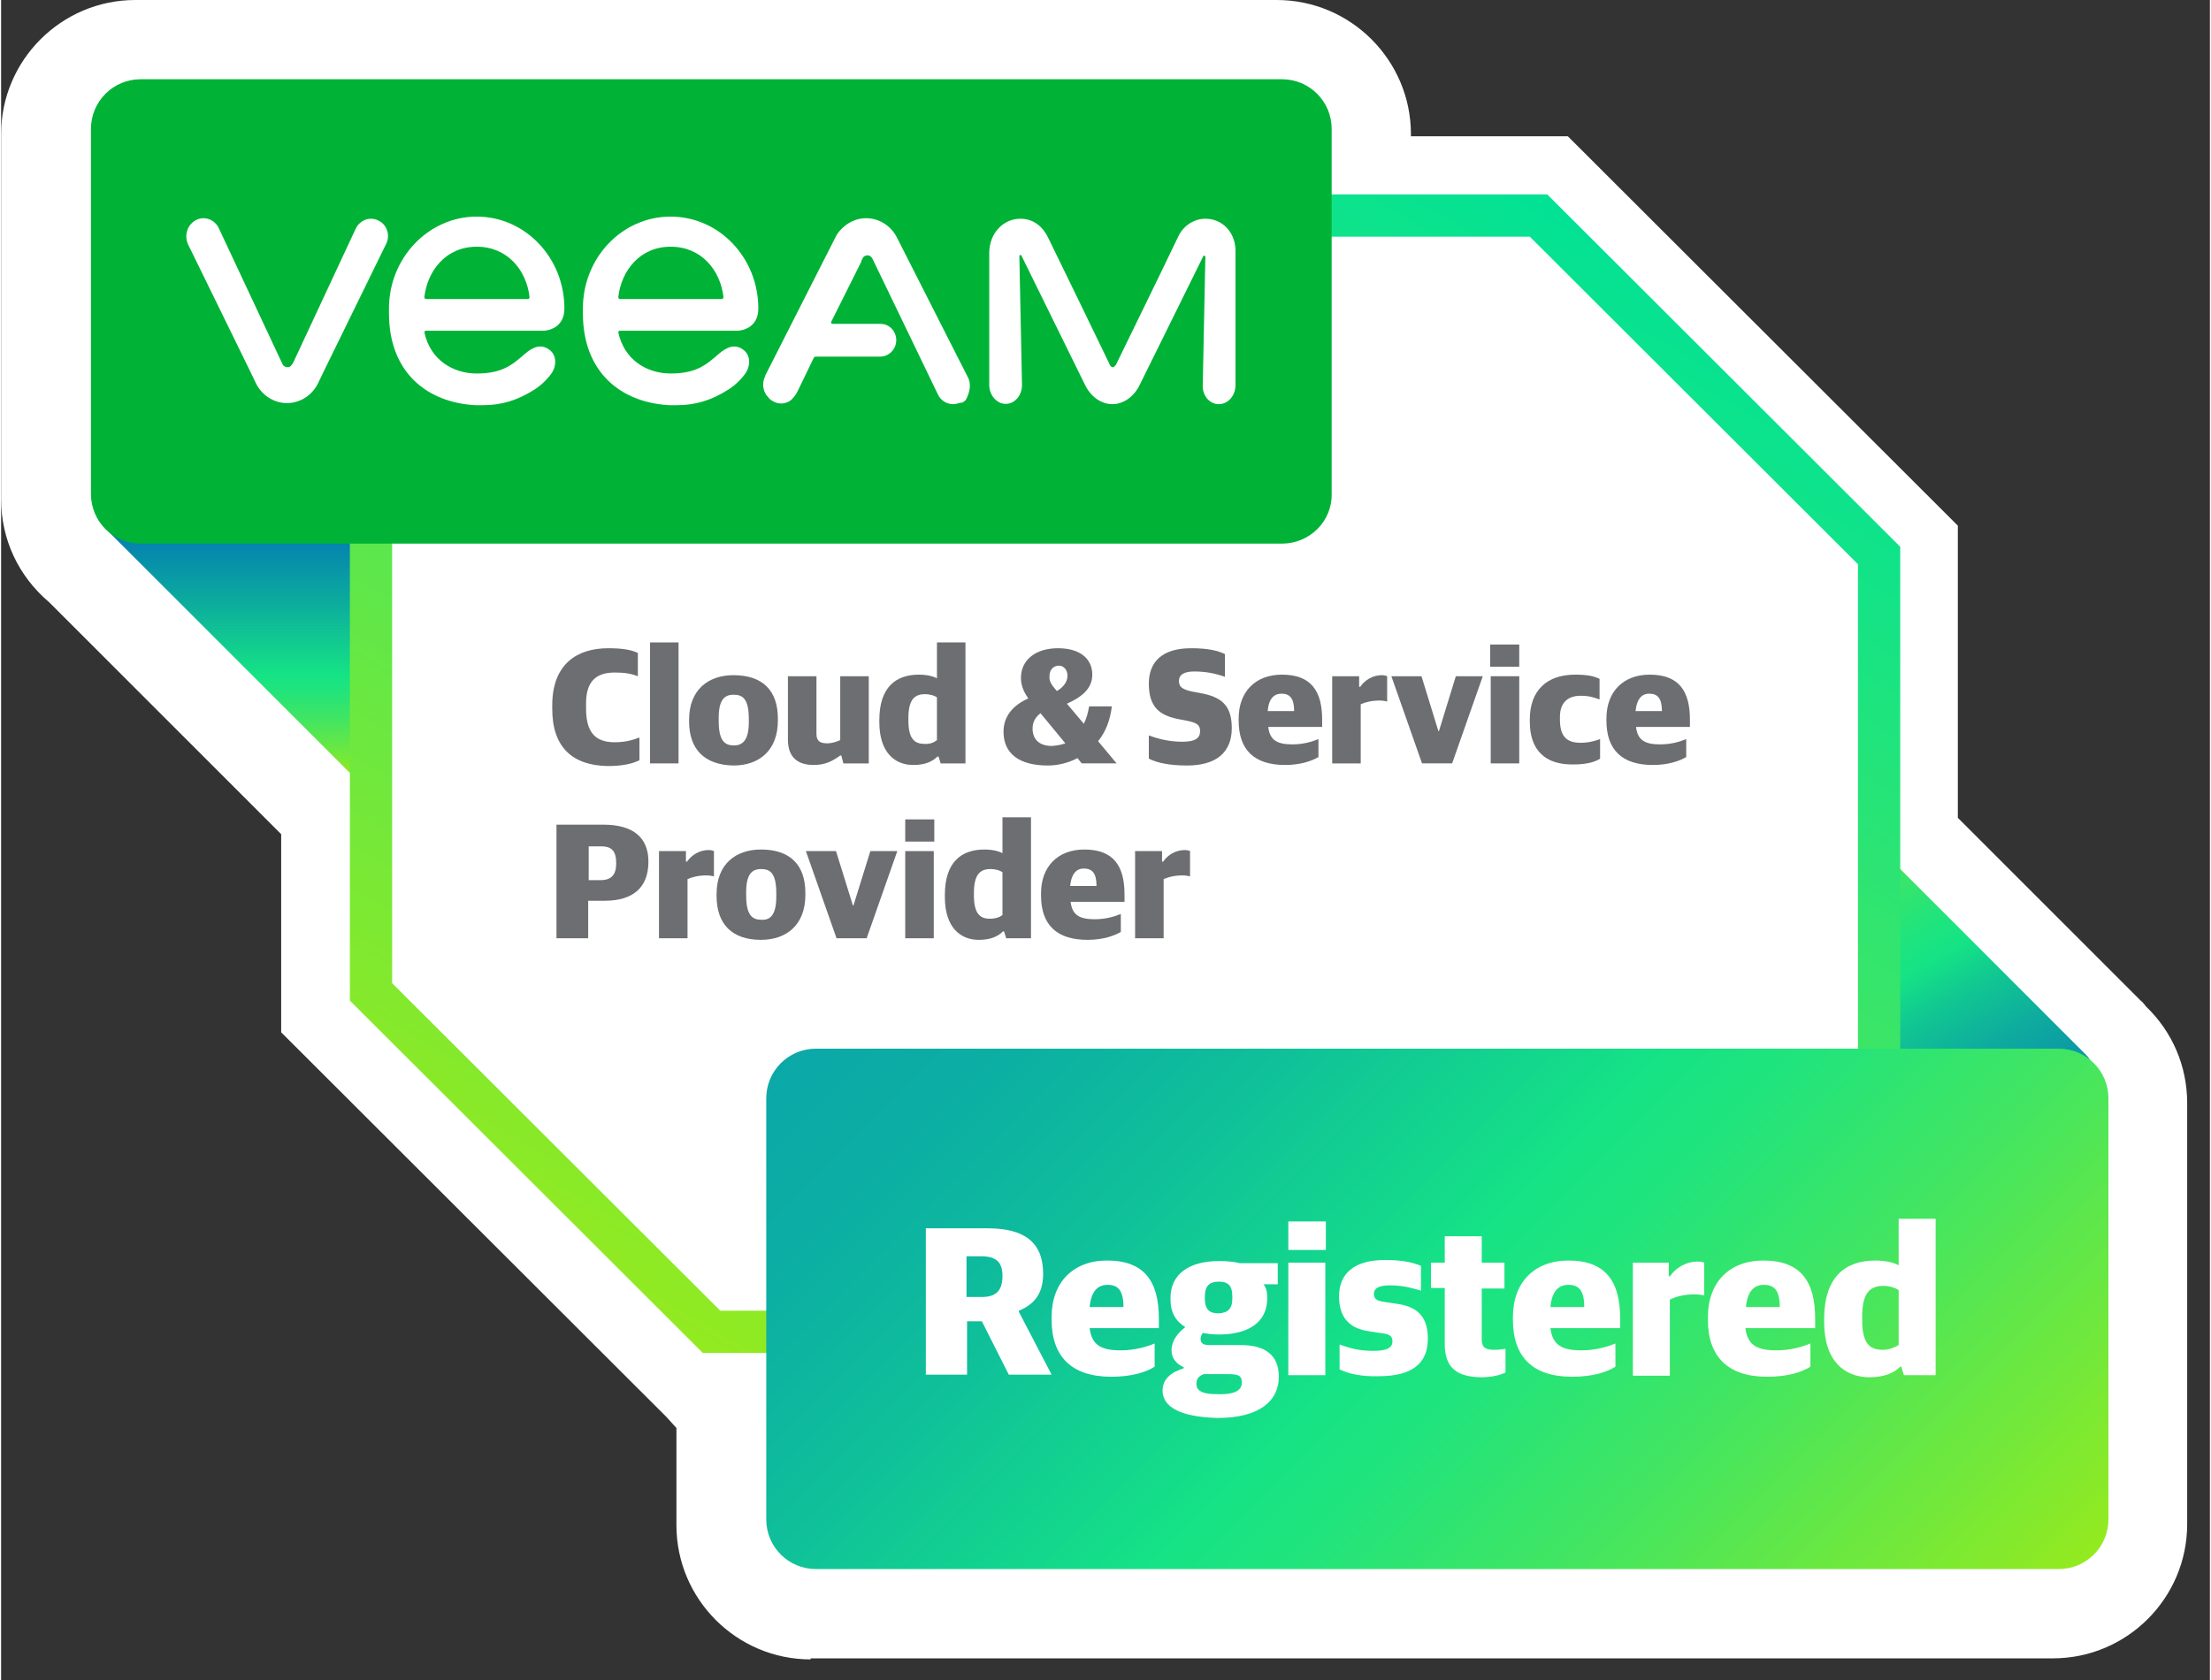 <?xml version="1.0" encoding="utf-8"?>
<svg xmlns="http://www.w3.org/2000/svg" xmlns:xlink="http://www.w3.org/1999/xlink" version="1.1" x="0px" y="0px" viewBox="0 0 418 318" style="enable-background:new 0 0 418 318;" xml:space="preserve" width="400" height="304">
<rect x="0" y="0" width="418" height="318" fill="#333333" stroke="none"/>
<style type="text/css">
	.st0{display:none;}
	.st1{display:inline;fill:#004550;stroke:#1D1D1B;stroke-width:1.831;stroke-miterlimit:10;}
	.st2{fill:url(#SVGID_1_);}
	.st3{fill:url(#SVGID_00000019651702406031423140000015394808811055871164_);}
	.st4{fill:#FFFFFF;stroke:url(#SVGID_00000124862129691357157380000003076889192229549704_);stroke-width:8;stroke-miterlimit:10;}
	.st5{fill:#00B336;}
	.st6{fill:#FFFFFF;}
	.st7{fill:url(#SVGID_00000129179571669560509590000017417628974803791789_);}
	.st8{fill:#6D6E71;}
	.st9{fill:url(#SVGID_00000091706396802823017930000017733518847860625571_);}
	.st10{fill:url(#SVGID_00000168838706842907720720000014429827045845019526_);}
	
		.st11{fill:#FFFFFF;stroke:url(#SVGID_00000144319408724819466930000006699639254356626607_);stroke-width:10;stroke-miterlimit:10;}
	.st12{fill:#712E03;}
	.st13{fill:url(#SVGID_00000163753732310199342820000006194937791674227853_);}
	.st14{fill:url(#SVGID_00000118375532489820260890000015616520469713866400_);}
	
		.st15{fill:#FFFFFF;stroke:url(#SVGID_00000126289257638184501680000018126283074901541810_);stroke-width:10;stroke-miterlimit:10;}
	.st16{fill:#3F3F3F;}
	.st17{fill:url(#SVGID_00000150787701994872323770000003251822217909955487_);}
	.st18{fill:url(#SVGID_00000103253526602768491790000000416534522981515437_);}
	
		.st19{fill:#FFFFFF;stroke:url(#SVGID_00000093892586042596252110000015122511248206858899_);stroke-width:10;stroke-miterlimit:10;}
	.st20{fill:url(#SVGID_00000064352744526039522050000013045497162004721318_);}
	.st21{fill:url(#SVGID_00000074402185595981029630000001443192326781341619_);}
	.st22{fill:#FFFFFF;stroke:url(#SVGID_00000031188721322252606010000000568712911773885882_);stroke-width:8;stroke-miterlimit:10;}
	.st23{fill:url(#SVGID_00000063599526305427972460000017566186384790584470_);}
	.st24{fill:url(#SVGID_00000063605803054413081460000000964231785494231437_);}
	.st25{fill:url(#SVGID_00000065066621647338030400000001420280476165279935_);}
	.st26{fill:#FFFFFF;stroke:url(#SVGID_00000073003010972331026210000015290970749021924503_);stroke-width:8;stroke-miterlimit:10;}
	.st27{fill:url(#SVGID_00000153667063324737576880000016944820400303551644_);}
	.st28{fill:url(#SVGID_00000045607259688250084430000002247071200502525316_);}
	
		.st29{fill:#FFFFFF;stroke:url(#SVGID_00000129887018044494534240000008548367678793480614_);stroke-width:10;stroke-miterlimit:10;}
	.st30{fill:url(#SVGID_00000164494399738642354170000000012490360370780821_);}
	.st31{fill:url(#SVGID_00000116213410639807770440000017490266646511047086_);}
	.st32{fill:url(#SVGID_00000163767619700529499590000011830428196809282731_);}
	.st33{fill:url(#SVGID_00000142150474557404446650000015944952176248069539_);}
	.st34{fill:url(#SVGID_00000182486337734091703740000009078818198483649719_);}
	
		.st35{fill:#FFFFFF;stroke:url(#SVGID_00000056385613508179960390000017026460191056773562_);stroke-width:10;stroke-miterlimit:10;}
	.st36{fill:url(#SVGID_00000036222239439203719680000018124016495601125520_);}
	.st37{fill:url(#SVGID_00000171679690158306898370000013233990369293492383_);}
	.st38{fill:#FFFFFF;stroke:url(#SVGID_00000164489133420463780960000016794051945517485970_);stroke-width:8;stroke-miterlimit:10;}
	.st39{fill:none;stroke:#FFFFFF;stroke-width:8;stroke-miterlimit:10;}
	.st40{fill:url(#SVGID_00000060014907384974043540000012919605743898954915_);}
	.st41{fill:url(#SVGID_00000173843458173429049370000006521184965218331028_);}
	.st42{fill:url(#SVGID_00000026140699717819584200000000175402767563317659_);}
	.st43{fill:url(#SVGID_00000116938025547967904130000017737016311665666996_);}
	.st44{fill:url(#SVGID_00000016056683613959056840000015830102055825271467_);}
	.st45{fill:url(#SVGID_00000069358035463555995300000013253698361379538314_);}
	.st46{fill:url(#SVGID_00000103226892419325852560000012253128435641506704_);}
	.st47{fill:url(#SVGID_00000091698211086624494790000014040544591759490709_);}
	.st48{fill:url(#SVGID_00000022560212812174577270000014706333636645727679_);}
	.st49{fill:url(#SVGID_00000010276963404949997920000009167615388448201104_);}
	.st50{fill:url(#SVGID_00000018226424229616063410000013652002443565591464_);}
	.st51{fill:url(#SVGID_00000147200090787245406930000011818098630159937429_);}
	.st52{fill:url(#SVGID_00000034062185896004520370000006049544543113809284_);}
	.st53{fill:url(#SVGID_00000115472819794314259910000016585135793119666615_);}
	.st54{fill:url(#SVGID_00000016785528334802730590000003120758511117791656_);}
	.st55{fill:url(#SVGID_00000051351571478897648860000001379759245829643687_);}
	.st56{fill:url(#SVGID_00000087403827488914802500000018067430831312244661_);}
	.st57{fill:url(#SVGID_00000014594667992320025230000013661575742310145176_);}
	.st58{fill:url(#SVGID_00000163074701885215034810000012771977318885511063_);}
	.st59{fill:url(#SVGID_00000049190188310012973960000012900215930629340592_);}
	.st60{fill:url(#SVGID_00000052812848364397398700000015171264068957288321_);}
	.st61{fill:url(#SVGID_00000147213307072922309090000005693387278787737773_);}
	.st62{fill:url(#SVGID_00000129183410234903301830000018058480773709062297_);}
	.st63{fill:url(#SVGID_00000039854827890469939770000002692939292966388385_);}
	.st64{fill:url(#SVGID_00000165192954988591075290000002870068562301731500_);}
	.st65{fill:url(#SVGID_00000098207894220048113300000002386264531309352066_);}
	.st66{fill:url(#SVGID_00000139991261910308739470000015093953345314419601_);}
	.st67{fill:url(#SVGID_00000089541356042395950130000010094857503312511667_);}
	.st68{fill:url(#SVGID_00000121981726887471577640000014109572745557379772_);}
	.st69{fill:url(#SVGID_00000181081390674678808660000012377368582078280335_);}
	.st70{fill:url(#SVGID_00000013895933949645022340000016337319702638558126_);}
	.st71{fill:url(#SVGID_00000045586065555664859140000010610740097815781528_);}
	.st72{fill:url(#SVGID_00000150084244634822250180000002584480978593812634_);}
	.st73{fill:url(#SVGID_00000021091596219644655100000011920037705563312045_);}
	.st74{fill:url(#SVGID_00000136390402584665869440000016822431510872037520_);}
	.st75{fill:url(#SVGID_00000017509692805919856700000003283797255755834768_);}
	.st76{fill:url(#SVGID_00000054227708757895374730000014473132831968796552_);}
	.st77{fill:url(#SVGID_00000080170837732345411150000012645866327452866987_);}
	.st78{fill:url(#SVGID_00000070082400726491222220000015742777506807419538_);}
	.st79{fill:url(#SVGID_00000141442442427959245320000002139320430738449580_);}
	.st80{fill:url(#SVGID_00000075854747005469693550000014372308266825667997_);}
	.st81{fill:url(#SVGID_00000161592615661124049520000014883632922468643766_);}
	.st82{fill:url(#SVGID_00000092442624752276943630000004184502146969714816_);}
	.st83{fill:url(#SVGID_00000018231187105181500360000012319840286237132690_);}
</style>
<g id="Layer_2" class="st0">
	<rect x="-3302.2" y="-522.1" class="st1" width="7764.5" height="914.7"/>
</g>
<g id="Layer_1">
	<g>
		<path class="st6" d="M153.2,314.1c-14,0-25.4-11.4-25.4-25.4v-18.4l-1.9-2.1L53,195.4v-37.5L9.1,114C3.3,109.1,0,102.1,0,94.5    V25.4C0,11.4,11.4,0,25.4,0h216c14,0,25.4,11.4,25.4,25.4v0.4h29.7l73.8,73.7v55.3l34.6,34.6c0.4,0.3,0.7,0.7,1,1.1    c5,4.8,7.8,11.3,7.8,18.3v79.7c0,14-11.4,25.4-25.4,25.4H153.2z"/>
		
			<linearGradient id="SVGID_1_" gradientUnits="userSpaceOnUse" x1="-439.176" y1="-411.978" x2="-438.176" y2="-411.978" gradientTransform="matrix(-1.396722e-14 54.073 -54.073 -1.396722e-14 -22231.426 23840.434)">
			<stop offset="0" style="stop-color:#0066BD"/>
			<stop offset="1.239918e-03" style="stop-color:#0066BD"/>
			<stop offset="0.13" style="stop-color:#037AB4"/>
			<stop offset="0.391" style="stop-color:#0CAC9D"/>
			<stop offset="0.644" style="stop-color:#15E385"/>
			<stop offset="0.698" style="stop-color:#20E47C"/>
			<stop offset="0.793" style="stop-color:#3FE564"/>
			<stop offset="0.918" style="stop-color:#6FE83D"/>
			<stop offset="1" style="stop-color:#93EA20"/>
		</linearGradient>
		<path class="st2" d="M72.4,143V97c0-2.2-1.8-4-4-4h-46c-3.6,0-5.4,4.3-2.8,6.9l46,46C68.1,148.4,72.4,146.6,72.4,143z"/>
		
			<linearGradient id="SVGID_00000028287237533264144090000012619241066109600682_" gradientUnits="userSpaceOnUse" x1="-439.176" y1="-411.978" x2="-438.176" y2="-411.978" gradientTransform="matrix(-35.463 -61.424 61.424 -35.463 10107.343 -41369.703)">
			<stop offset="0" style="stop-color:#0B94A8"/>
			<stop offset="9.840398e-02" style="stop-color:#0C9AA5"/>
			<stop offset="0.229" style="stop-color:#0EAB9E"/>
			<stop offset="0.378" style="stop-color:#11C692"/>
			<stop offset="0.502" style="stop-color:#15E385"/>
			<stop offset="0.597" style="stop-color:#21E47C"/>
			<stop offset="0.768" style="stop-color:#40E563"/>
			<stop offset="0.816" style="stop-color:#4AE65B"/>
			<stop offset="0.999" style="stop-color:#93EA20"/>
			<stop offset="1" style="stop-color:#93EA20"/>
		</linearGradient>
		<path style="fill:url(#SVGID_00000028287237533264144090000012619241066109600682_);" d="M341.8,156.6v46c0,2.2,1.8,4,4,4h46    c3.6,0,5.4-4.3,2.8-6.9l-46-46C346.1,151.2,341.8,153,341.8,156.6z"/>
		<polygon class="st6" points="290.9,40.8 70,40.8 70,119.2 70,187.7 134.4,252.1 355.4,252.1 355.4,193 355.4,119.2 355.4,105.1       "/>
		
			<linearGradient id="SVGID_00000175290285357575083530000001692028394008530312_" gradientUnits="userSpaceOnUse" x1="-439.176" y1="-411.978" x2="-438.176" y2="-411.978" gradientTransform="matrix(-134.918 233.685 233.685 134.918 37300.34 158241.281)">
			<stop offset="0" style="stop-color:#00E296"/>
			<stop offset="0.508" style="stop-color:#4AE65B"/>
			<stop offset="0.999" style="stop-color:#93EA20"/>
			<stop offset="1" style="stop-color:#93EA20"/>
		</linearGradient>
		<polygon style="fill:url(#SVGID_00000175290285357575083530000001692028394008530312_);" points="290.9,40.8 290.9,36.8 66,36.8     66,119.2 66,189.4 132.8,256.1 359.4,256.1 359.4,193 359.4,119.2 359.4,103.5 292.6,36.8 290.9,36.8 290.9,40.8 288.1,43.6     351.4,106.8 351.4,119.2 351.4,193 351.4,248.1 136.1,248.1 74,186.1 74,119.2 74,44.8 290.9,44.8 290.9,40.8 288.1,43.6   "/>
		<path class="st5" d="M242.4,102.9h-216c-5.2,0-9.4-4.2-9.4-9.4V24.4c0-5.2,4.2-9.4,9.4-9.4h216c5.2,0,9.4,4.2,9.4,9.4v69.1    C251.9,98.7,247.6,102.9,242.4,102.9z"/>
		<path class="st6" d="M71.5,41.8c-1.6-0.9-3.6-0.2-4.4,1.5L55.3,68.6c-0.3,0.5-0.5,0.9-1.1,0.9s-0.9-0.4-1.1-0.9L41.2,43.2    c-0.8-1.7-2.8-2.4-4.4-1.5c-1.6,0.9-2.2,2.9-1.4,4.6l11.5,23.5l1.3,2.7c1.1,2.3,3.4,3.8,5.9,3.8c2.5,0,4.8-1.5,5.9-3.8l1.3-2.7    l11.5-23.5C73.7,44.7,73.1,42.6,71.5,41.8z"/>
		<path class="st6" d="M227.9,41.4c-2.2,0-4.2,1.4-5.1,3.3C219.9,50.8,211,69,211,69c-0.1,0.1-0.3,0.5-0.6,0.5    c-0.4,0-0.6-0.4-0.6-0.5c-2.9-6-8.7-18-11.7-24.1c-1.2-2.4-3.1-3.5-5.2-3.5h0c-3.2,0-5.9,2.7-5.9,6.5v25c0,1.5,0.9,2.9,2.2,3.4    c2.2,0.7,4-1.2,4-3.4l-0.5-24.4c0-0.3,0.3-0.3,0.4-0.1l12,24.4c1.1,2.3,3.1,3.7,5.2,3.7c2.1,0,4.1-1.4,5.2-3.7l12-24.3    c0.1-0.2,0.4-0.1,0.4,0.1l-0.5,24.5c0,1.9,1.4,3.5,3.2,3.4c1.7-0.1,3-1.7,3-3.6c0,0,0-18.7,0-24.9    C233.8,44.1,231.2,41.4,227.9,41.4z"/>
		<path class="st6" d="M182.9,71.3l-13.3-26.2c-1.1-2.3-3.4-3.8-5.9-3.8c-1.6,0-3,0.6-4.2,1.6c-0.7,0.6-1.3,1.3-1.7,2.2l-13.2,26    l0,0.1l0,0c-0.6,1.2-0.5,2.6,0.3,3.7l0.1,0.1l0.1,0.1c0.2,0.3,0.5,0.6,0.9,0.8c1.1,0.7,2.4,0.6,3.4-0.1l0,0l0.2-0.2l0.2-0.2    l0.1-0.1c0.2-0.2,0.4-0.5,0.6-0.8l0.5-1l2.8-5.8c0.1-0.1,0.2-0.2,0.4-0.2h12.2h0c1.6,0,3-1.4,3-3.1c0-1.7-1.3-3.1-3-3.1h-7.3h-1.8    c-0.2,0-0.3-0.2-0.2-0.4l0.7-1.4l5-10l0,0l0-0.1c0.1-0.2,0.3-0.9,0.8-1c0.3-0.1,0.5-0.1,0.7,0c0.5,0.2,0.7,0.8,0.9,1.2l12.1,25.1    c0.6,1.2,1.7,1.8,2.9,1.8c0.4,0,0.7-0.1,1.1-0.2l0.1,0c0.1,0,0.2-0.1,0.3-0.1l0.1,0l0.1,0l0.1,0l0.1-0.1l0.1-0.1l0.1-0.1l0.2-0.1    l0,0C183.3,74.4,183.7,72.7,182.9,71.3z"/>
		<path class="st6" d="M80.4,62.6h22.3c0.4,0,3.9-0.3,3.9-4.2c0-9.6-7.4-17.4-16.6-17.4c-9.1,0-16.6,7.8-16.6,17.4    c0,0.2,0,0.8,0,0.9c0,11,7,16.9,16.4,17.4c0.4,0,0.9,0,1.3,0c3.6,0,6.6-0.9,9.9-3c0.3-0.2,1.7-1.1,3-2.8c1.1-1.4,1.2-3.4,0-4.5    c-1.7-1.5-3.4-0.7-4.9,0.6c-2.4,2.1-4.3,3.7-9.1,3.7c-4.5,0-8.8-2.6-9.9-7.8C80.1,62.8,80.2,62.6,80.4,62.6z M80.1,56.2    c0.6-5,4.1-9.5,9.9-9.5c5.8,0,9.4,4.4,10,9.5c0,0.2-0.1,0.4-0.3,0.4H80.4C80.2,56.6,80.1,56.4,80.1,56.2z"/>
		<path class="st6" d="M117.1,62.6h22.3c0.4,0,3.9-0.3,3.9-4.2c0-9.6-7.4-17.4-16.6-17.4s-16.6,7.8-16.6,17.4c0,0.2,0,0.8,0,0.9    c0,11,7,16.9,16.4,17.4c0.4,0,0.9,0,1.3,0c3.6,0,6.6-0.9,9.9-3c0.3-0.2,1.7-1.1,3-2.8c1.1-1.4,1.2-3.4,0-4.5    c-1.7-1.5-3.4-0.7-4.9,0.6c-2.4,2.1-4.3,3.7-9.1,3.7c-4.5,0-8.8-2.6-9.9-7.8C116.8,62.8,116.9,62.6,117.1,62.6z M116.8,56.2    c0.6-5,4.1-9.5,9.9-9.5c5.8,0,9.4,4.4,10,9.5c0,0.2-0.1,0.4-0.3,0.4h-19.3C116.9,56.6,116.8,56.4,116.8,56.2z"/>
		
			<linearGradient id="SVGID_00000120524578631300562540000017570057969982511765_" gradientUnits="userSpaceOnUse" x1="-439.176" y1="-411.978" x2="-438.176" y2="-411.978" gradientTransform="matrix(170.811 170.811 170.811 -170.811 145572.422 4808.079)">
			<stop offset="0" style="stop-color:#0BA8A8"/>
			<stop offset="0.115" style="stop-color:#0CAEA4"/>
			<stop offset="0.268" style="stop-color:#0FBF9A"/>
			<stop offset="0.443" style="stop-color:#14DB8A"/>
			<stop offset="0.487" style="stop-color:#15E385"/>
			<stop offset="0.566" style="stop-color:#21E47C"/>
			<stop offset="0.705" style="stop-color:#40E563"/>
			<stop offset="0.745" style="stop-color:#4AE65B"/>
			<stop offset="0.999" style="stop-color:#93EA20"/>
			<stop offset="1" style="stop-color:#93EA20"/>
		</linearGradient>
		<path style="fill:url(#SVGID_00000120524578631300562540000017570057969982511765_);" d="M154.2,198.5h235.2    c5.2,0,9.4,4.2,9.4,9.4v79.7c0,5.2-4.2,9.4-9.4,9.4H154.2c-5.2,0-9.4-4.2-9.4-9.4v-79.7C144.8,202.7,149,198.5,154.2,198.5z"/>
		<path class="st8" d="M104.3,134.2v-0.7c0-7.8,4.7-10.8,10.6-10.8c2.7,0,4.4,0.3,5.6,0.9v4.4c-1.3-0.5-2.5-0.7-4.4-0.7    c-3.5,0-5.4,1.7-5.4,5.8v1c0,4.1,1.4,6.4,5.4,6.4c2.2,0,3.6-0.5,4.7-0.9v4.3c-1.4,0.7-3.3,1.1-6,1.1    C108.2,144.9,104.3,141.5,104.3,134.2z"/>
		<rect x="122.8" y="121.6" class="st8" width="5.4" height="22.9"/>
		<path class="st8" d="M130.2,136.6v-0.4c0-5.6,3.6-8.4,8.4-8.4c5.5,0,8.4,2.9,8.4,8.2v0.4c0,5.7-3.6,8.5-8.4,8.5    C133.1,144.8,130.2,141.8,130.2,136.6z M141.5,136.7v-0.6c0-3.9-1.2-4.6-2.9-4.6c-1.8,0-2.8,1.1-2.8,4.4v0.6    c0,3.8,1.2,4.6,2.9,4.6C140.4,141.1,141.5,140,141.5,136.7z"/>
		<path class="st8" d="M148.9,140v-12h5.4v10.9c0,1.3,0.6,1.8,2,1.8c1,0,1.8-0.3,2.5-0.6V128h5.4v16.5h-4.8l-0.4-1.5h-0.2    c-1.5,1.1-2.9,1.8-5,1.8C150.8,144.8,148.9,143.4,148.9,140z"/>
		<path class="st8" d="M166.2,136.7v-0.4c0-6.2,3.1-8.6,7.5-8.6c1.7,0,2.9,0.4,3.4,0.7v-6.8h5.4v22.9h-4.7l-0.4-1.3h-0.2    c-1.1,1.1-2.6,1.6-4.6,1.6C169.2,144.8,166.2,142.5,166.2,136.7z M177.1,140.1V132c-0.4-0.3-1.2-0.6-2.3-0.6c-1.9,0-3.1,1-3.1,4.5    v0.5c0,3.5,1.2,4.4,3,4.4C175.8,140.9,176.6,140.5,177.1,140.1z"/>
		<path class="st8" d="M189.7,138.5c0-3.1,2-5.1,4.7-6.3c-1-1.4-1.4-2.6-1.4-3.9c0-3.4,2.8-5.6,7-5.6c4.2,0,6.5,2,6.5,5    c0,2.6-1.9,4.2-4.8,5.5l3.2,3.8c0.5-1,0.8-2.1,1-3.3h4.3c-0.3,2.6-1.2,4.9-2.6,6.6l3.5,4.2h-6.6l-0.8-1c-1.7,0.9-3.7,1.4-5.6,1.4    C192.6,144.9,189.7,142.6,189.7,138.5z M201.4,140.7l-4.7-5.7c-0.9,0.7-1.5,1.6-1.5,2.9c0,2,1.2,3.3,3.7,3.3    C199.8,141.1,200.6,141,201.4,140.7z M199.8,130.8c1.2-0.7,2-1.7,2-2.9c0-1.1-0.7-1.9-1.6-1.9s-1.8,0.6-1.8,2    C198.3,128.9,198.8,129.7,199.8,130.8z"/>
		<path class="st8" d="M217.2,143.6v-4.4c1.9,0.7,3.9,1.2,6.4,1.2c2.4,0,3.3-0.7,3.3-2c0-1.2-0.6-1.6-2.6-2l-1.6-0.3    c-3.4-0.7-5.5-2.2-5.5-6.7c0-4.1,2.5-6.7,8-6.7c3.4,0,5.1,0.5,6.4,1.1v4.3c-1.5-0.5-3.3-1-5.8-1c-1.9,0-2.9,0.6-2.9,1.8    c0,1.1,0.6,1.6,2.5,2l1.6,0.3c3.8,0.7,5.9,2.2,5.9,6.6c0,4.6-2.9,7.1-8.5,7.1C221.2,144.9,218.7,144.4,217.2,143.6z"/>
		<path class="st8" d="M234.2,136.4V136c0-5.1,3.2-8.3,8.2-8.3c5.5,0,7.6,3.1,7.6,8.5v1.4h-10.2c0.3,2.6,1.8,3.3,4.6,3.3    c2,0,3.7-0.5,4.9-1v3.4c-1.2,0.7-3.3,1.5-6.3,1.5C237.1,144.8,234.2,141.9,234.2,136.4z M239.7,134.6h5c0-2.4-0.8-3.3-2.4-3.3    C241.1,131.3,239.9,132,239.7,134.6z"/>
		<path class="st8" d="M251.8,128h5.2v2h0.2c0.9-1.3,2.4-2.2,4.1-2.2c0.4,0,0.8,0.1,1,0.2v4.8c-0.3-0.1-0.9-0.2-1.4-0.2    c-1.5,0-2.7,0.3-3.6,0.7v11.2h-5.4V128z"/>
		<polygon class="st8" points="263.1,128 268.8,128 272,138.4 272.1,138.4 275.3,128 280.4,128 274.6,144.5 268.9,144.5   "/>
		<path class="st8" d="M281.8,122h5.5v4.2h-5.5V122z M281.9,128h5.4v16.5h-5.4V128z"/>
		<path class="st8" d="M289.3,136.6v-0.4c0-5.6,3.3-8.5,8.6-8.5c2.3,0,3.6,0.3,4.6,0.8v3.9c-1.1-0.4-2-0.7-3.6-0.7    c-2.3,0-3.9,1.2-3.9,4v0.5c0,3.1,1.2,4.4,3.9,4.4c1.6,0,2.9-0.4,3.7-0.7v3.7c-0.9,0.6-2.5,1.1-5,1.1    C292.2,144.8,289.3,142,289.3,136.6z"/>
		<path class="st8" d="M303.8,136.4V136c0-5.1,3.2-8.3,8.2-8.3c5.5,0,7.6,3.1,7.6,8.5v1.4h-10.2c0.3,2.6,1.8,3.3,4.6,3.3    c2,0,3.7-0.5,4.9-1v3.4c-1.2,0.7-3.3,1.5-6.3,1.5C306.7,144.8,303.8,141.9,303.8,136.4z M309.3,134.6h5c0-2.4-0.8-3.3-2.4-3.3    C310.7,131.3,309.6,132,309.3,134.6z"/>
		<path class="st8" d="M105.1,156.1h8.9c5.7,0,8.5,2.5,8.5,7c0,4.9-2.9,7.4-8.3,7.4h-3.1v7.1h-6V156.1z M113.4,166.6    c2.2,0,3-1.1,3-3.2c0-2.4-0.9-3.2-2.9-3.2h-2.3v6.4H113.4z"/>
		<path class="st8" d="M124.4,161.1h5.2v2h0.2c0.9-1.3,2.4-2.2,4.1-2.2c0.4,0,0.8,0.1,1,0.2v4.8c-0.3-0.1-0.9-0.2-1.4-0.2    c-1.5,0-2.7,0.3-3.6,0.7v11.2h-5.4V161.1z"/>
		<path class="st8" d="M135.4,169.6v-0.4c0-5.6,3.6-8.4,8.4-8.4c5.5,0,8.4,2.9,8.4,8.2v0.4c0,5.7-3.6,8.5-8.4,8.5    C138.3,177.9,135.4,174.9,135.4,169.6z M146.7,169.7v-0.6c0-3.9-1.2-4.6-2.9-4.6c-1.8,0-2.8,1.1-2.8,4.4v0.6    c0,3.8,1.2,4.6,2.9,4.6C145.6,174.2,146.7,173.1,146.7,169.7z"/>
		<polygon class="st8" points="152.3,161.1 158,161.1 161.2,171.4 161.3,171.4 164.5,161.1 169.6,161.1 163.8,177.6 158.1,177.6       "/>
		<path class="st8" d="M171.1,155.1h5.5v4.2h-5.5V155.1z M171.1,161.1h5.4v16.5h-5.4V161.1z"/>
		<path class="st8" d="M178.6,169.8v-0.4c0-6.2,3.1-8.6,7.5-8.6c1.7,0,2.9,0.4,3.4,0.7v-6.8h5.4v22.9h-4.7l-0.4-1.3h-0.2    c-1.1,1.1-2.6,1.6-4.6,1.6C181.6,177.9,178.6,175.6,178.6,169.8z M189.5,173.2v-8.1c-0.4-0.3-1.2-0.6-2.3-0.6    c-1.9,0-3.1,1-3.1,4.5v0.5c0,3.5,1.2,4.4,3,4.4C188.2,173.9,189,173.6,189.5,173.2z"/>
		<path class="st8" d="M196.8,169.5v-0.4c0-5.1,3.2-8.3,8.2-8.3c5.5,0,7.6,3.1,7.6,8.5v1.4h-10.2c0.3,2.6,1.8,3.3,4.6,3.3    c2,0,3.7-0.5,4.9-1v3.4c-1.2,0.7-3.3,1.5-6.3,1.5C199.7,177.9,196.8,175,196.8,169.5z M202.3,167.7h5c0-2.4-0.8-3.3-2.4-3.3    C203.7,164.4,202.6,165.1,202.3,167.7z"/>
		<path class="st8" d="M214.5,161.1h5.2v2h0.2c0.9-1.3,2.4-2.2,4.1-2.2c0.4,0,0.8,0.1,1,0.2v4.8c-0.3-0.1-0.9-0.2-1.4-0.2    c-1.5,0-2.7,0.3-3.6,0.7v11.2h-5.4V161.1z"/>
		<path class="st6" d="M175,232.5h11.7c7,0,10.5,2.7,10.5,8.6c0,3.8-1.7,5.8-4.6,7v0.2l6.2,11.9h-8.1l-5.1-10.1h-2.8v10.1H175V232.5    z M185.6,245.5c2.8,0,3.9-1.3,3.9-4c0-2.6-1.2-3.7-4-3.7h-2.8v7.7H185.6z"/>
		<path class="st6" d="M198.8,249.8v-0.5c0-6.6,4.1-10.7,10.5-10.7c7.1,0,9.8,4,9.8,11v1.8H206c0.4,3.3,2.3,4.2,5.9,4.2    c2.5,0,4.7-0.6,6.4-1.3v4.4c-1.6,1-4.2,1.9-8.2,1.9C202.6,260.6,198.8,256.8,198.8,249.8z M206,247.4h6.4c0-3.1-1-4.2-3-4.2    C207.8,243.2,206.3,244.1,206,247.4z"/>
		<path class="st6" d="M219.8,263.2c0-2.2,1.7-3.5,4-4.2v-0.2c-1.3-0.6-2.3-1.6-2.3-3.2c0-1.8,1.1-3.2,2.6-4.4    c-1.8-1.1-2.8-2.8-2.8-5.2v-0.3c0-4.6,3.6-7,9.2-7c1.4,0,2.7,0.1,3.9,0.4h7.2v4h-2.7c0.5,0.6,0.7,1.4,0.7,2.4v0.3    c0,4.5-3.6,6.8-9.1,6.8c-1.1,0-2.1-0.1-3.1-0.3c-0.2,0.3-0.4,0.7-0.4,1.1c0,0.8,0.4,1.2,1.6,1.2h6c4.5,0,7.2,1.8,7.2,6    c0,4.6-3.7,7.8-11.6,7.8C222.9,268.2,219.8,266.2,219.8,263.2z M234.8,261.7c0-1.3-0.6-1.6-2.7-1.6h-4.5c-0.8,0.3-1.4,0.8-1.4,1.8    c0,1.2,0.8,2,4,2C233.8,264,234.8,263,234.8,261.7z M233,245.8v-0.4c0-2.2-0.9-2.8-2.6-2.8c-1.7,0-2.6,0.8-2.6,2.8v0.4    c0,2.1,0.9,2.8,2.6,2.8C232.1,248.5,233,247.8,233,245.8z"/>
		<path class="st6" d="M243.6,231.2h7.1v5.4h-7.1V231.2z M243.6,239h7v21.3h-7V239z"/>
		<path class="st6" d="M253.3,259.2v-4.7c1.7,0.6,3.5,1.2,6.4,1.2c2.6,0,3.6-0.6,3.6-1.8c0-1.1-0.6-1.4-2.4-1.6l-2-0.3    c-3.6-0.5-5.7-2.5-5.7-6.6c0-4.3,2.8-6.9,8.7-6.9c3.1,0,5.1,0.4,6.8,1.1v4.7c-1.4-0.4-3.3-1-5.8-1c-2.1,0-3.1,0.5-3.1,1.6    c0,1.1,0.7,1.4,2.4,1.6l2,0.3c4.3,0.6,5.8,2.9,5.8,6.6c0,4.7-3,7.1-9.3,7.1C257.8,260.6,255,260.1,253.3,259.2z"/>
		<path class="st6" d="M273.2,254.4v-10.6h-2.6V239h2.6v-5h7v5h4.3v4.9h-4.3v9.6c0,1.5,0.6,2,2.4,2c0.7,0,1.5-0.1,2.1-0.2v4.5    c-0.8,0.4-2.4,0.9-4.7,0.9C275.7,260.6,273.2,259.1,273.2,254.4z"/>
		<path class="st6" d="M286.1,249.8v-0.5c0-6.6,4.1-10.7,10.5-10.7c7.1,0,9.8,4,9.8,11v1.8h-13.2c0.4,3.3,2.3,4.2,5.9,4.2    c2.5,0,4.7-0.6,6.4-1.3v4.4c-1.6,1-4.2,1.9-8.2,1.9C289.8,260.6,286.1,256.8,286.1,249.8z M293.2,247.4h6.4c0-3.1-1-4.2-3-4.2    C295,243.2,293.5,244.1,293.2,247.4z"/>
		<path class="st6" d="M308.8,239h6.8v2.6h0.2c1.1-1.6,3-2.8,5.3-2.8c0.6,0,1,0.1,1.2,0.2v6.2c-0.4-0.1-1.2-0.2-1.8-0.2    c-1.9,0-3.5,0.4-4.7,1v14.4h-7V239z"/>
		<path class="st6" d="M323,249.8v-0.5c0-6.6,4.1-10.7,10.5-10.7c7.1,0,9.8,4,9.8,11v1.8h-13.2c0.4,3.3,2.3,4.2,5.9,4.2    c2.5,0,4.7-0.6,6.4-1.3v4.4c-1.6,1-4.2,1.9-8.2,1.9C326.8,260.6,323,256.8,323,249.8z M330.2,247.4h6.4c0-3.1-1-4.2-3-4.2    C332,243.2,330.5,244.1,330.2,247.4z"/>
		<path class="st6" d="M345,250.2v-0.5c0-8,4-11.1,9.7-11.1c2.2,0,3.7,0.5,4.4,0.9v-8.8h7v29.6h-6l-0.5-1.6h-0.2c-1.4,1.4-3.4,2-6,2    C348.9,260.6,345,257.7,345,250.2z M359.1,254.6v-10.4c-0.6-0.4-1.6-0.8-2.9-0.8c-2.5,0-4,1.3-4,5.8v0.7c0,4.5,1.5,5.6,3.9,5.6    C357.4,255.5,358.4,255,359.1,254.6z"/>
	</g>
</g>
</svg>
